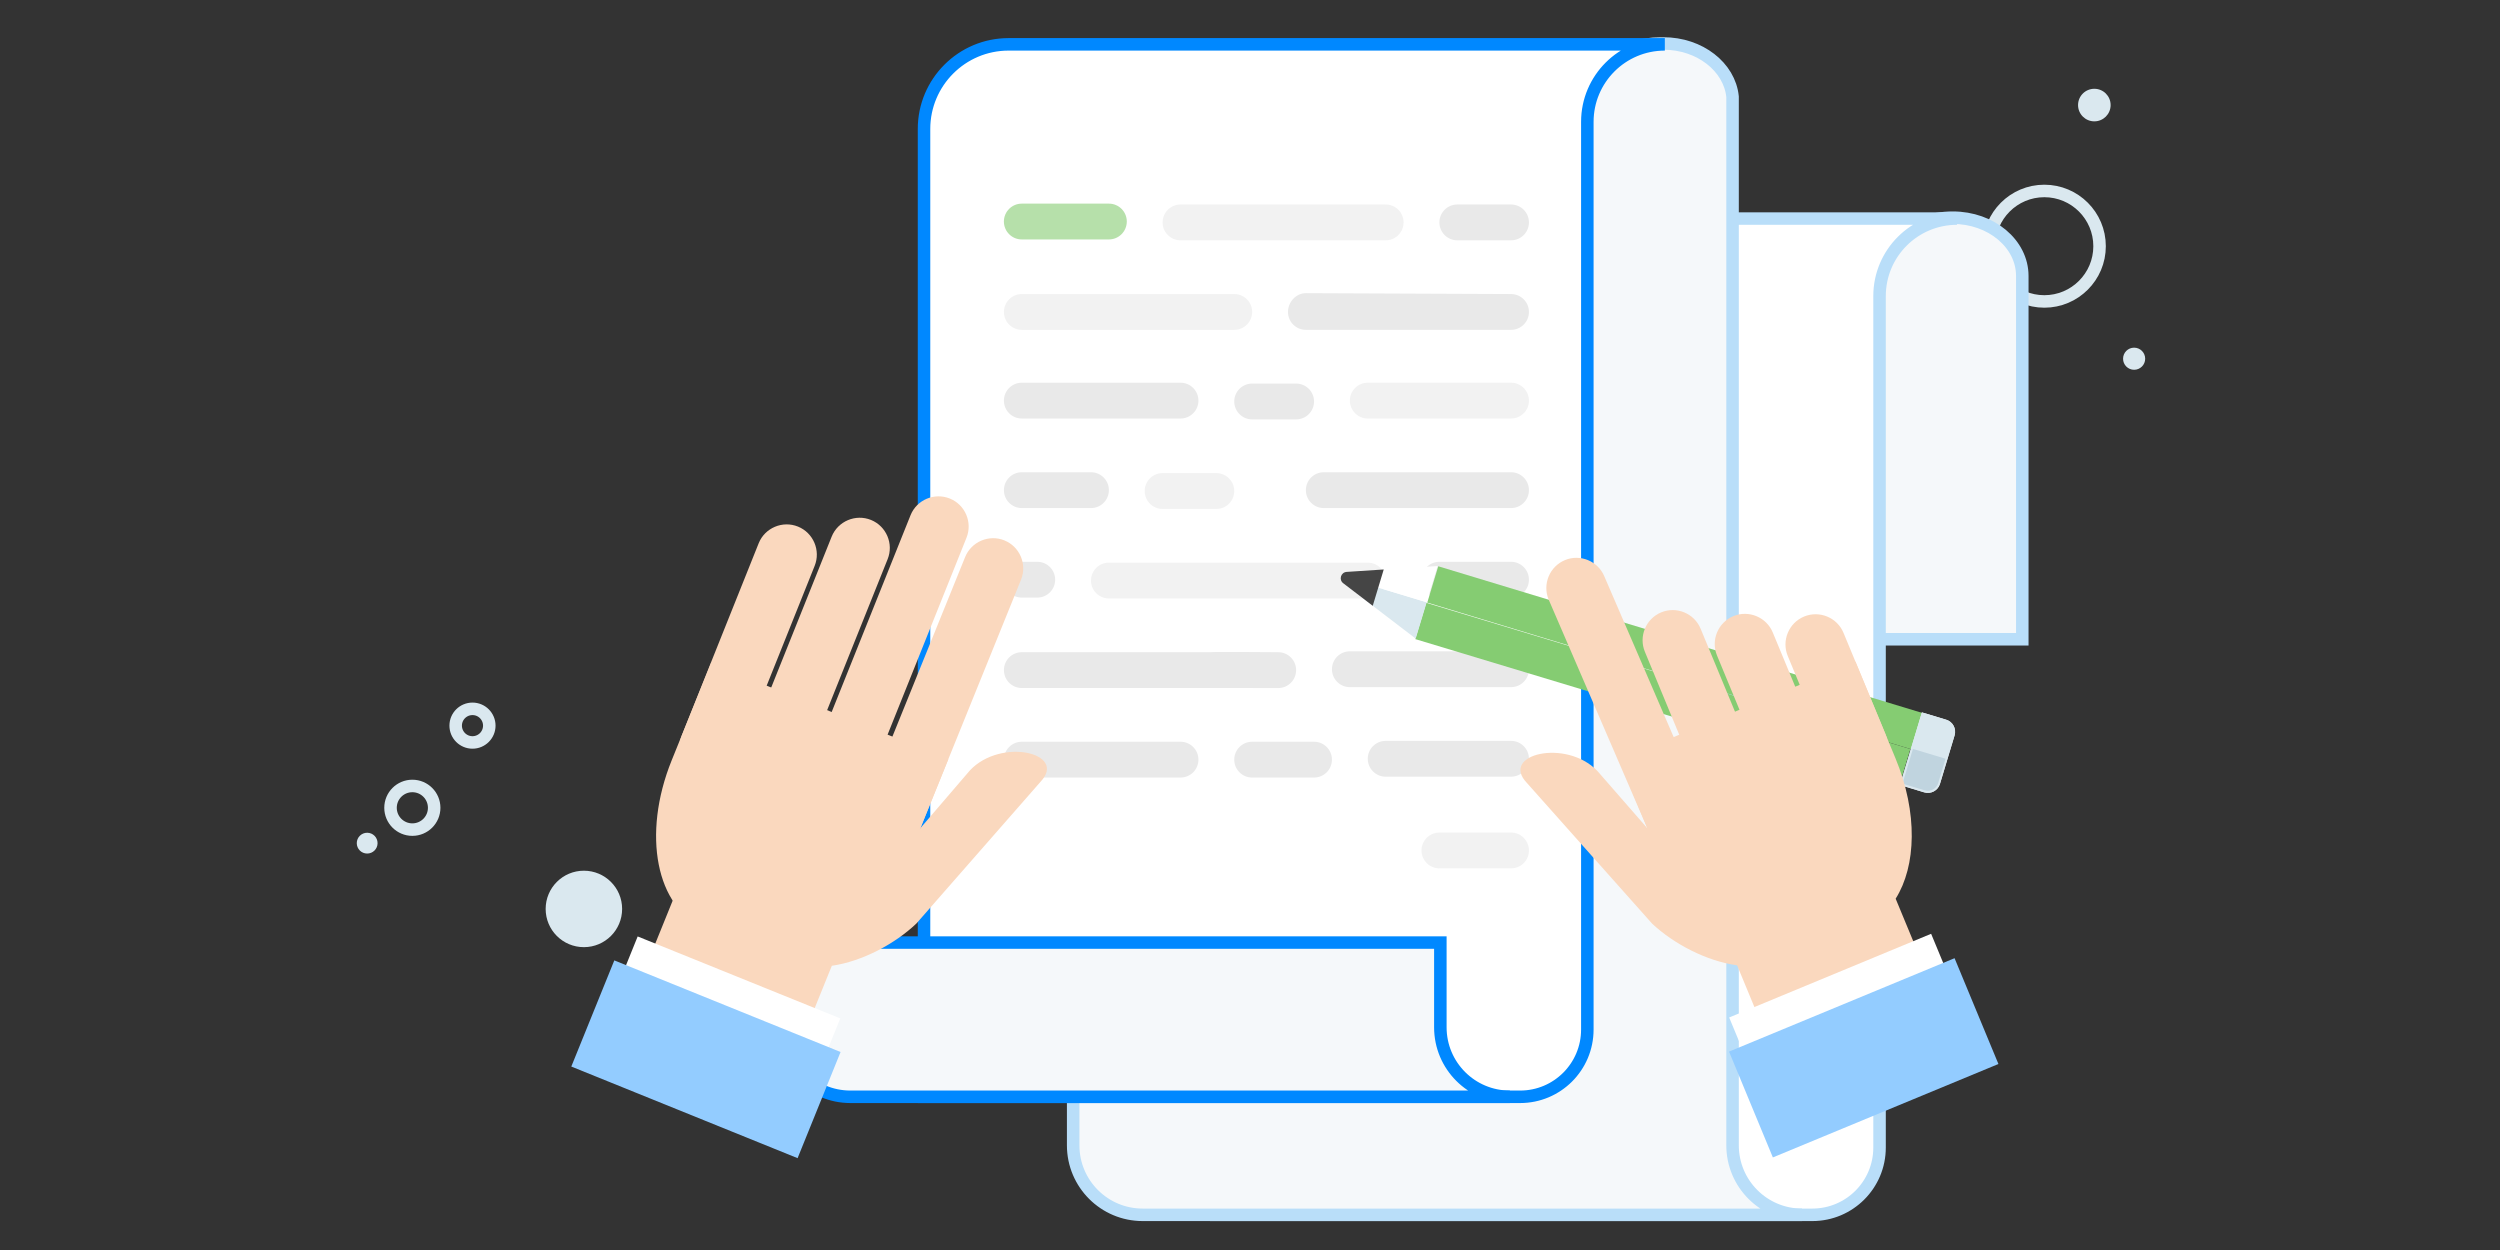<?xml version="1.0" encoding="utf-8"?>
<!-- Generator: Adobe Illustrator 16.0.0, SVG Export Plug-In . SVG Version: 6.00 Build 0)  -->
<!DOCTYPE svg PUBLIC "-//W3C//DTD SVG 1.1//EN" "http://www.w3.org/Graphics/SVG/1.1/DTD/svg11.dtd">
<svg version="1.1" id="fuel_content_marketing" xmlns="http://www.w3.org/2000/svg" xmlns:xlink="http://www.w3.org/1999/xlink"
	 x="0px" y="0px" width="400px" height="200px" viewBox="29 0 400 200" enable-background="new 29 0 400 200" xml:space="preserve">
<rect x="29" y="0" width="400" height="200" fill="#333333" stroke="none"/>
<g>
	<path fill="#DAE8EF" d="M128.54,145.43c0,3.379-2.739,6.115-6.117,6.115c-3.379,0-6.119-2.736-6.119-6.115
		c0-3.381,2.74-6.117,6.119-6.117C125.8,139.313,128.54,142.049,128.54,145.43z"/>
	<path fill="none" stroke="#DAE8EF" stroke-width="2" stroke-miterlimit="10" d="M364.932,39.391c0,4.879-3.957,8.84-8.838,8.84
		s-8.838-3.961-8.838-8.84c0-4.881,3.957-8.838,8.838-8.838S364.932,34.51,364.932,39.391z"/>
	<circle fill="none" stroke="#DAE8EF" stroke-width="2" stroke-miterlimit="10" cx="94.976" cy="129.246" r="3.492"/>
	<circle fill="none" stroke="#DAE8EF" stroke-width="2" stroke-miterlimit="10" cx="104.598" cy="116.102" r="2.689"/>
	<circle fill="#DAE8EF" cx="87.747" cy="134.904" r="1.664"/>
	<path fill="#DAE8EF" d="M372.229,57.398c0,0.975-0.793,1.766-1.771,1.766c-0.977,0-1.766-0.791-1.766-1.766
		c0-0.982,0.789-1.771,1.766-1.771C371.436,55.627,372.229,56.416,372.229,57.398z"/>
	<circle fill="#DAE8EF" cx="364.095" cy="16.811" r="2.606"/>
</g>
<g id="device_1_">
	<g>
		<g>
			<path fill="#F5F8FA" stroke="#B9DEF9" stroke-width="2" stroke-miterlimit="10" d="M352.566,92.751v7.133V44.146
				c0-5.146-4.978-9.317-11.12-9.317c-6.846,0-12.398,4.654-12.398,10.393v0.952v46.577v1.812v7.717h23.519v-5.688V92.751z"/>
			<path fill="#FFFFFF" stroke="#B9DEF9" stroke-width="2" stroke-miterlimit="10" d="M223.601,48.504L223.601,48.504v145.868
				h95.369c5.942,0,10.758-4.816,10.758-10.761V48.504v-1.137c0-6.849,5.553-12.399,12.401-12.399H237.138
				C229.661,34.968,223.601,41.028,223.601,48.504z"/>
			<path fill="#F5F8FA" stroke="#B9DEF9" stroke-width="2" stroke-miterlimit="10" d="M282.419,15.94
				c-0.075,0.461-0.126,0.929-0.126,1.408v0.954v7.914v1.81v7.718h0.448v-7.718v-1.81v-7.914v-0.954
				c0-0.479,0.053-0.947,0.129-1.408H282.419c0.823-5.072,5.997-8.984,12.274-8.984c0.075,0,0.147,0.008,0.224,0.009
				c0.075,0,0.148-0.009,0.225-0.009c5.819,0,10.584,3.745,11.069,8.515v0.469v19.803v147.512c0,6.139,4.979,11.116,11.115,11.116
				H211.841h-0.016c-6.143,0-11.118-4.978-11.118-11.116V15.94H282.419z"/>
		</g>
		<g>
			<path fill="#FFFFFF" stroke="#0088FF" stroke-width="2" stroke-miterlimit="10" d="M176.844,20.631L176.844,20.631v154.858
				h95.372c5.941,0,10.758-4.815,10.758-10.76V20.631v-1.135c0-6.85,5.552-12.401,12.399-12.401H190.382
				C182.908,7.095,176.844,13.154,176.844,20.631z"/>
			<path fill="#F5F8FA" stroke="#0088FF" stroke-width="2" stroke-miterlimit="10" d="M259.456,164.373v-13.564H153.952v13.564
				c0,6.141,4.977,11.116,11.117,11.116l0,0h0.017h105.486C264.434,175.489,259.456,170.514,259.456,164.373z"/>
			<g id="text_11_">
				<path opacity="0.6" fill="#85CC72" d="M206.422,38.312h-13.934c-1.581,0-2.866-1.283-2.866-2.868
					c0-1.581,1.285-2.863,2.866-2.863h13.934c1.58,0,2.866,1.282,2.866,2.863C209.288,37.028,208.002,38.312,206.422,38.312"/>
				<path fill="#E9E9E9" d="M270.765,38.451h-8.597c-1.581,0-2.864-1.283-2.864-2.866c0-1.582,1.283-2.866,2.864-2.866h8.597
					c1.584,0,2.866,1.284,2.866,2.866C273.631,37.168,272.349,38.451,270.765,38.451"/>
				<path opacity="0.6" fill="#E9E9E9" d="M250.712,38.451h-32.828c-1.578,0-2.868-1.283-2.868-2.866
					c0-1.582,1.29-2.866,2.868-2.866h32.828c1.581,0,2.862,1.284,2.862,2.866C253.574,37.168,252.293,38.451,250.712,38.451"/>
				<path fill="#E9E9E9" d="M217.884,66.964h-25.396c-1.581,0-2.862-1.282-2.862-2.866c0-1.582,1.281-2.864,2.862-2.864h25.396
					c1.582,0,2.866,1.283,2.866,2.864C220.75,65.682,219.466,66.964,217.884,66.964"/>
				<path fill="#E9E9E9" d="M203.557,81.292h-11.068c-1.581,0-2.862-1.287-2.862-2.867c0-1.584,1.281-2.866,2.862-2.866h11.068
					c1.581,0,2.865,1.282,2.865,2.866C206.422,80.006,205.138,81.292,203.557,81.292"/>
				<path fill="#E9E9E9" d="M270.765,81.292h-29.959c-1.583,0-2.866-1.287-2.866-2.867c0-1.584,1.283-2.866,2.866-2.866h29.959
					c1.584,0,2.866,1.282,2.866,2.866C273.631,80.006,272.349,81.292,270.765,81.292"/>
				<path opacity="0.6" fill="#E9E9E9" d="M270.765,66.964h-22.923c-1.579,0-2.864-1.282-2.864-2.866
					c0-1.582,1.285-2.864,2.864-2.864h22.923c1.584,0,2.866,1.283,2.866,2.864C273.631,65.682,272.349,66.964,270.765,66.964"/>
				<path fill="#E9E9E9" d="M236.378,67.104h-7.035c-1.581,0-2.864-1.283-2.864-2.866c0-1.58,1.283-2.866,2.864-2.866h7.035
					c1.586,0,2.869,1.286,2.869,2.866C239.247,65.823,237.964,67.104,236.378,67.104"/>
				<path opacity="0.6" fill="#E9E9E9" d="M226.479,52.776h-33.99c-1.581,0-2.862-1.279-2.862-2.864c0-1.58,1.281-2.865,2.862-2.865
					h33.99c1.584,0,2.867,1.285,2.867,2.865C229.346,51.497,228.063,52.776,226.479,52.776"/>
				<path opacity="0.6" fill="#E9E9E9" d="M223.614,81.432h-8.599c-1.579,0-2.864-1.284-2.864-2.869c0-1.58,1.285-2.864,2.864-2.864
					h8.599c1.582,0,2.864,1.284,2.864,2.864C226.479,80.148,225.196,81.432,223.614,81.432"/>
				<path fill="#E9E9E9" d="M194.962,95.615h-2.474c-1.581,0-2.862-1.282-2.862-2.863s1.281-2.865,2.862-2.865h2.474
					c1.583,0,2.865,1.284,2.865,2.865S196.545,95.615,194.962,95.615"/>
				<path fill="#E9E9E9" d="M270.765,109.944h-25.787c-1.584,0-2.866-1.284-2.866-2.87c0-1.579,1.282-2.864,2.866-2.864h25.787
					c1.584,0,2.866,1.285,2.866,2.864C273.631,108.66,272.349,109.944,270.765,109.944"/>
				<path fill="#E9E9E9" d="M270.765,95.615h-11.461c-1.579,0-2.864-1.282-2.864-2.863s1.285-2.865,2.864-2.865h11.461
					c1.584,0,2.866,1.284,2.866,2.865S272.349,95.615,270.765,95.615"/>
				<path opacity="0.6" fill="#E9E9E9" d="M247.842,95.754h-41.42c-1.581,0-2.866-1.282-2.866-2.865
					c0-1.577,1.285-2.865,2.866-2.865h41.42c1.586,0,2.87,1.288,2.87,2.865C250.712,94.473,249.428,95.754,247.842,95.754"/>
				<path fill="#E9E9E9" d="M217.884,124.409h-25.396c-1.581,0-2.862-1.282-2.862-2.865c0-1.581,1.281-2.866,2.862-2.866h25.396
					c1.582,0,2.866,1.285,2.866,2.866C220.75,123.127,219.466,124.409,217.884,124.409"/>
				<path fill="#E9E9E9" d="M270.765,124.271h-20.053c-1.585,0-2.87-1.286-2.87-2.87c0-1.581,1.285-2.862,2.87-2.862h20.053
					c1.584,0,2.866,1.281,2.866,2.862C273.631,122.985,272.349,124.271,270.765,124.271"/>
				<path fill="#E9E9E9" d="M239.247,124.409h-9.901c-1.584,0-2.867-1.282-2.867-2.865c0-1.581,1.283-2.866,2.867-2.866h9.901
					c1.582,0,2.864,1.285,2.864,2.866C242.111,123.127,240.829,124.409,239.247,124.409"/>
				<path fill="#E9E9E9" d="M233.519,104.354c0,0-10.594-0.084-10.862-0.003h-30.168c-1.581,0-2.862,1.284-2.862,2.866
					c0,1.584,1.281,2.866,2.862,2.866h33.99c0.296,0,7.04,0.005,7.04,0.005c1.581,0,2.859-1.285,2.859-2.871
					C236.378,105.638,235.1,104.354,233.519,104.354z"/>
				<path fill="#E9E9E9" d="M270.765,52.776h-32.825c-1.582,0-2.864-1.279-2.864-2.864c0-1.58,1.282-3.007,2.864-3.007l32.825,0.142
					c1.584,0,2.866,1.285,2.866,2.865C273.631,51.497,272.349,52.776,270.765,52.776"/>
				<path opacity="0.6" fill="#E9E9E9" d="M270.765,138.938h-11.461c-1.579,0-2.864-1.283-2.864-2.866
					c0-1.58,1.285-2.864,2.864-2.864h11.461c1.584,0,2.866,1.284,2.866,2.864C273.631,137.655,272.349,138.938,270.765,138.938"/>
			</g>
		</g>
	</g>
	<g id="pencil_9_">
		
			<rect x="292.098" y="70.512" transform="matrix(0.289 -0.957 0.957 0.289 103.548 361.416)" fill="#85CC72" width="6.069" height="80.943"/>
		
			<rect x="293.852" y="64.702" transform="matrix(0.29 -0.957 0.957 0.29 110.227 358.867)" fill="#85CC72" width="6.072" height="80.94"/>
		<path fill="#EFF2FA" d="M336.506,113.982l-3.508,11.62l3.871,1.173c1.067,0.324,2.202-0.282,2.525-1.352l2.336-7.75
			c0.324-1.07-0.277-2.203-1.349-2.523L336.506,113.982z"/>
		<path fill="#DAE8EF" d="M336.506,113.982l-3.508,11.62l3.871,1.173c1.067,0.324,2.202-0.282,2.525-1.352l2.336-7.75
			c0.324-1.07-0.277-2.203-1.349-2.523L336.506,113.982z"/>
		<path fill="#C0D4DF" d="M335.068,119.826l-1.672,5.563l3.551,1.057c0.917,0.279,1.886-0.238,2.162-1.151l1.175-3.9
			L335.068,119.826z"/>
		<polygon fill="#DAE8EF" points="247.988,93.56 257.27,96.366 255.509,102.176 247.286,95.888 		"/>
		<polygon fill="#FFFFFF" points="248.695,91.228 259.022,90.556 257.27,96.366 247.988,93.56 		"/>
		<path fill="#454545" d="M244.468,91.504l5.929-0.389l-1.757,5.813l-4.722-3.609C243.173,92.751,243.532,91.566,244.468,91.504"/>
	</g>
	<g>
		<path fill="#FAD8BE" d="M317.654,98.646c2.457-1.016,5.292,0.156,6.306,2.608l6.709,16.195c1.018,2.449-0.16,5.285-2.613,6.304
			c-2.451,1.014-5.289-0.16-6.302-2.61l-6.715-16.194C314.026,102.498,315.203,99.662,317.654,98.646z"/>
		<path fill="#FAD8BE" d="M306.334,98.583c2.452-1.019,5.289,0.156,6.308,2.607l8.389,20.252c1.015,2.452-0.161,5.29-2.612,6.305
			c-2.454,1.018-5.29-0.16-6.305-2.61l-8.392-20.256C302.707,102.433,303.883,99.596,306.334,98.583z"/>
		<path fill="#FAD8BE" d="M294.792,97.979L294.792,97.979c-2.454,1.014-3.629,3.85-2.613,6.3l10.292,24.853
			c1.015,2.447,3.853,3.623,6.306,2.608l0,0c2.449-1.017,3.629-3.853,2.612-6.305l-10.294-24.849
			C300.08,98.136,297.244,96.961,294.792,97.979z"/>
		<path fill="#FAD8BE" d="M279.395,89.616h-0.008c2.454-1.016,5.291,0.159,6.308,2.607l16.053,37.206
			c1.015,2.45-0.158,5.287-2.611,6.301l0,0c-2.451,1.014-5.292-0.158-6.306-2.606l-16.051-37.206
			C275.763,93.47,276.939,90.631,279.395,89.616z"/>
		<path fill="#FAD8BE" d="M342.996,169.608l-10.692-25.816c3.299-5.221,3.575-13.767-0.017-22.437l-6.41-15.479l-37.841,15.676
			l4.551,10.983l-8.011-9.187c-5.024-5.232-15.656-2.646-11.271,1.923l20.047,22.524c3.416,3.195,8.641,5.976,13.585,6.654
			l10.641,25.685L342.996,169.608z"/>
		
			<rect x="307" y="155.618" transform="matrix(0.924 -0.383 0.383 0.924 -37.601 136.589)" fill="#FFFFFF" width="34.968" height="14.358"/>
		<polygon fill="#93CCFF" points="305.646,168.256 341.73,153.31 348.748,170.24 312.658,185.189 		"/>
	</g>
	<g>
		<path fill="#FAD8BE" d="M180.729,121.479l-37.965-15.374l-6.286,15.527c-4.842,11.959-2.406,23.655,5.127,26.705l10.572,4.282
			c7.531,3.047,16.189-0.615,19.235-8.14L180.729,121.479z"/>
		<path fill="#FAD8BE" d="M156.679,84.255c-2.464-0.998-5.29,0.197-6.285,2.655l-12.329,30.804
			c-0.997,2.456,0.203,5.284,2.664,6.282c2.46,0.995,5.287-0.203,6.281-2.658l12.334-30.799
			C160.337,88.078,159.139,85.251,156.679,84.255z"/>
		<path fill="#FAD8BE" d="M168.358,83.19c-2.459-0.995-5.289,0.199-6.287,2.66l-14.336,35.781c-0.995,2.459,0.203,5.286,2.663,6.283
			c2.462,0.996,5.287-0.202,6.283-2.662l14.339-35.783C172.016,87.01,170.816,84.188,168.358,83.19z"/>
		<path fill="#FAD8BE" d="M180.974,79.768L180.974,79.768c2.462,0.993,3.658,3.819,2.662,6.278l-17.282,43.125
			c-0.994,2.455-3.821,3.654-6.283,2.659l0,0c-2.457-0.999-3.659-3.827-2.661-6.285l17.282-43.121
			C175.687,79.966,178.512,78.768,180.974,79.768z"/>
		<path fill="#FAD8BE" d="M189.704,86.464h0.007c-2.462-0.998-5.29,0.2-6.287,2.658l-16.343,40.341
			c-0.995,2.459,0.201,5.284,2.662,6.278l0,0c2.459,0.996,5.291-0.2,6.284-2.654l16.341-40.345
			C193.365,90.286,192.165,87.459,189.704,86.464z"/>
		<path fill="#FAD8BE" d="M184.203,123.244l-15.343,17.883c-0.342-0.246-0.676-0.492-1.043-0.74l1.75-4.322l-25.507-10.323
			l-17.906,44.229l25.502,10.326l10.437-25.772c4.938-0.719,10.139-3.539,13.53-6.762l19.867-22.683
			C199.838,120.477,189.187,117.974,184.203,123.244z"/>
		
			<rect x="127.127" y="155.833" transform="matrix(-0.927 -0.375 0.375 -0.927 217.468 368.381)" fill="#FFFFFF" width="34.967" height="14.356"/>
		<polygon fill="#93CCFF" points="163.491,168.32 127.29,153.662 120.408,170.647 156.615,185.306 		"/>
	</g>
</g>
</svg>
